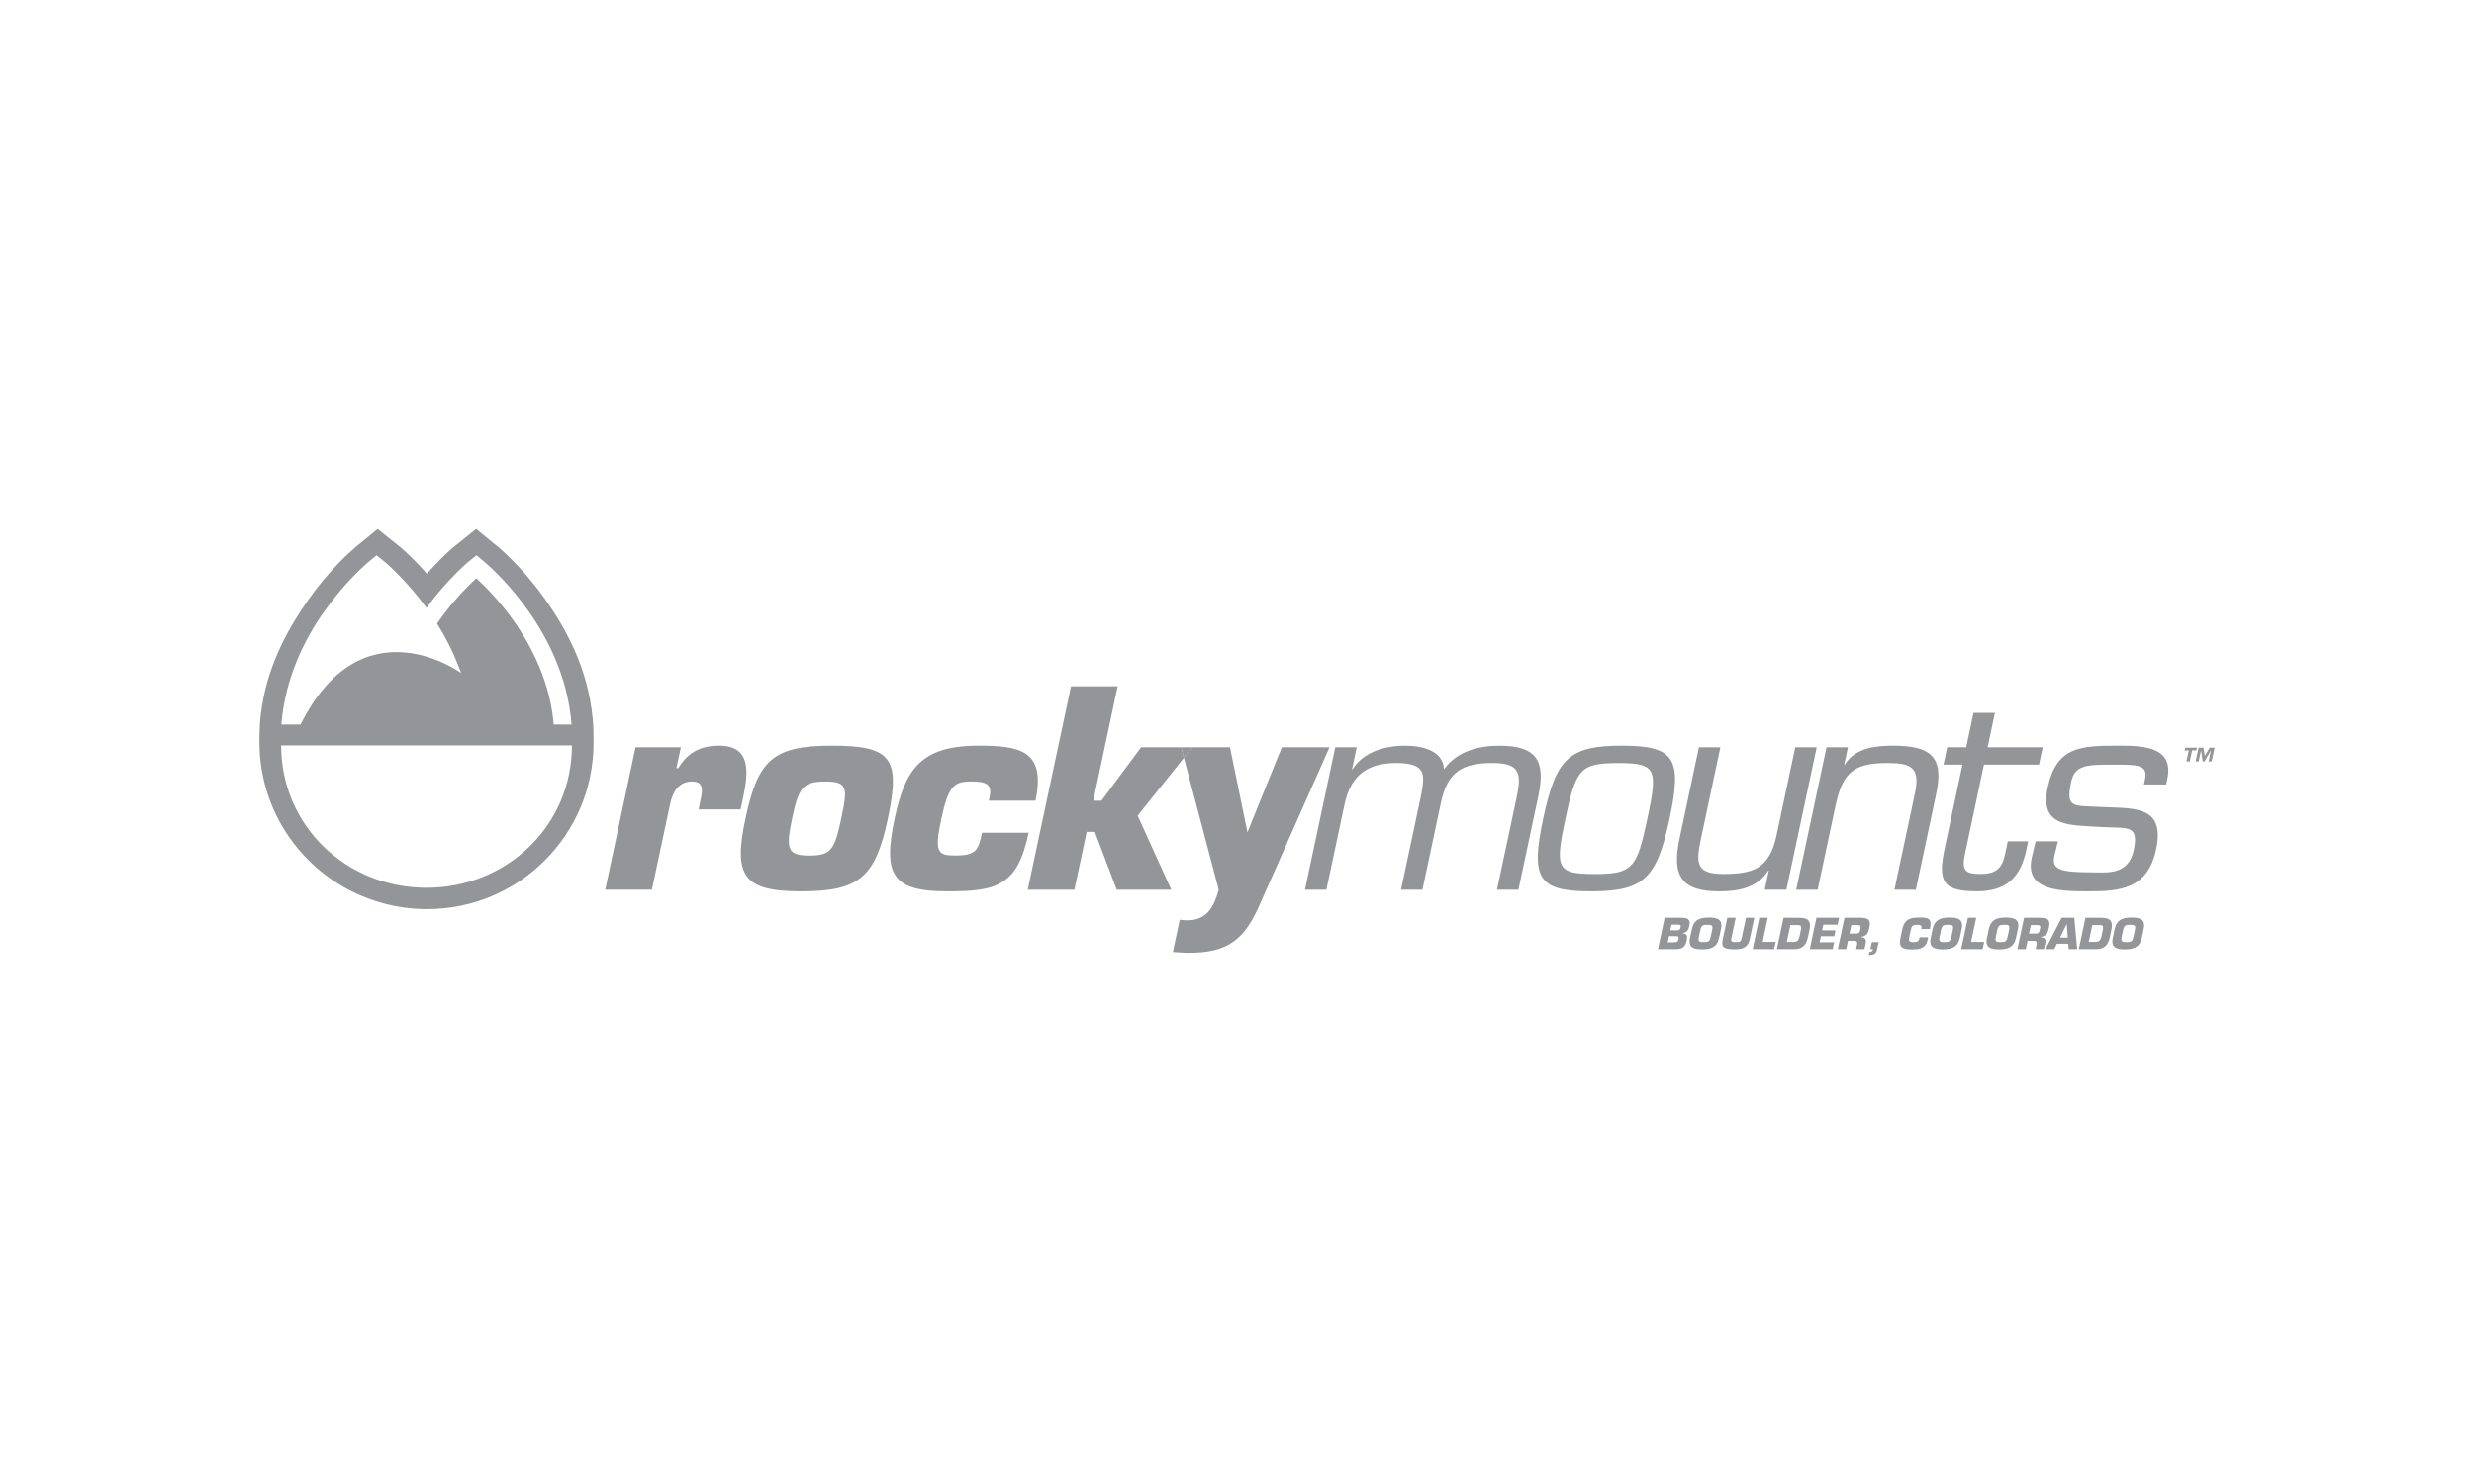 <?xml version="1.0" encoding="UTF-8"?>
<svg xmlns="http://www.w3.org/2000/svg" id="uuid-ca202ba8-5f99-4083-a316-bb33df74369a" data-name="Layer 1" viewBox="0 0 500 300">
  <defs>
    <style>
      .uuid-ef1c8936-d103-4f09-ada8-e7667676aefb {
        fill: #939598;
      }
    </style>
  </defs>
  <path class="uuid-ef1c8936-d103-4f09-ada8-e7667676aefb" d="M145.29,150.74c-3.51,0-6.25,1.26-8.21,4.55h-.38l.9-4.22h-9.16l-6.12,28.79h9.43l3.67-17.27c.5-2.36,1.64-4.61,4.49-4.61,2.58,0,1.99,2.25,1.56,4.28l-.29,1.37h8.5l.48-2.25c1.12-5.27,1.71-10.64-4.87-10.64Z"></path>
  <path class="uuid-ef1c8936-d103-4f09-ada8-e7667676aefb" d="M168.16,150.74c-12.01,0-15,2.96-17.5,14.75-2.45,11.52-.54,14.7,11.24,14.7s15.03-2.85,17.54-14.7c2.59-12.17.78-14.75-11.29-14.75ZM170.01,165.5c-1.33,6.25-2.02,7.46-6.41,7.46s-4.84-1.21-3.52-7.46c1.33-6.25,2.14-7.51,6.7-7.51s4.56,1.26,3.23,7.51Z"></path>
  <path class="uuid-ef1c8936-d103-4f09-ada8-e7667676aefb" d="M198.47,168.35c-.76,3.56-1.2,4.6-5.47,4.6-3.56,0-4.18-.71-2.75-7.46,1.4-6.58,2.59-7.51,5.93-7.51,1.97,0,3.02.22,3.55.82.53.6.49,1.53.11,3.07h9.43c2.18-10.25-3.28-11.13-11.56-11.13-11.79,0-14.82,4.99-16.9,14.75-2.41,11.35-.49,14.7,10.64,14.7,5.1,0,8.61-.27,11.15-1.92,2.59-1.59,4.15-4.55,5.29-9.92h-9.43Z"></path>
  <polygon class="uuid-ef1c8936-d103-4f09-ada8-e7667676aefb" points="240.97 151.07 240.97 151.07 230.61 151.07 222.61 161.87 220.96 161.87 225.88 138.74 216.45 138.74 207.71 179.86 217.14 179.86 219.62 168.18 221.27 168.18 225.7 179.86 236.72 179.86 229.92 164.89 239.28 153.19 238.72 151.07 240.97 151.07"></polygon>
  <path class="uuid-ef1c8936-d103-4f09-ada8-e7667676aefb" d="M259.06,151.07l-6.95,17.19-3.53-17.19h-7.62l-1.69,2.11,7.03,26.67h0c-.87,3.29-2.3,6.2-6.25,6.2-.55,0-1.08-.05-1.62-.11l-1.39,6.52c1.09.05,2.1.16,3.2.16,8.01,0,11.37-2.69,14.57-10.25l13.89-31.31h-9.65Z"></path>
  <polygon class="uuid-ef1c8936-d103-4f09-ada8-e7667676aefb" points="238.72 151.07 239.28 153.19 240.97 151.07 238.72 151.07"></polygon>
  <path class="uuid-ef1c8936-d103-4f09-ada8-e7667676aefb" d="M303.11,150.74c-3.9,0-8.53.93-11.27,4.77-.18-3.78-4.42-4.77-7.87-4.77-3.67,0-8.28,1.04-10.61,4.77h-.11l.94-4.44h-4.33l-6.12,28.79h4.33l3.68-17.33c1.25-5.87,4.72-8.28,10.42-8.28,6.25,0,5.73,2.47,5.08,6.31l-4.1,19.3h4.33l3.75-17.66c1.32-6.19,4.32-7.95,10.46-7.95,5.59,0,5.84,2.19,4.8,7.08l-3.94,18.53h4.33l4.03-18.97c1.52-7.13-.42-10.14-7.82-10.14Z"></path>
  <path class="uuid-ef1c8936-d103-4f09-ada8-e7667676aefb" d="M327.79,150.74c-10.7,0-13.33,2.58-15.91,14.75-2.57,12.12-1.04,14.7,9.65,14.7s13.32-2.58,15.9-14.7c2.59-12.17,1.05-14.75-9.64-14.75ZM332.94,165.5c-2.12,9.98-2.92,11.19-10.66,11.19s-8.02-1.21-5.9-11.19c2.13-10.03,2.94-11.24,10.67-11.24s8.02,1.21,5.89,11.24Z"></path>
  <path class="uuid-ef1c8936-d103-4f09-ada8-e7667676aefb" d="M347.48,180.19c3.78,0,7.6-.66,9.88-4.17h.11l-.82,3.84h4.39l6.12-28.79h-4.33l-3.78,17.77c-1.45,6.85-4.79,7.84-10.87,7.84-5.59,0-5.4-2.47-4.41-7.13l3.92-18.48h-4.33l-3.93,18.48c-1.61,7.57.42,10.64,8.05,10.64Z"></path>
  <path class="uuid-ef1c8936-d103-4f09-ada8-e7667676aefb" d="M382.87,179.86h4.33l4.06-19.14c1.81-8.01-1.33-9.98-8.73-9.98-3.29,0-7.59.38-9.7,3.84h-.11l.75-3.51h-4.33l-6.12,28.79h4.33l3.57-16.78c1.41-6.64,3.41-8.83,10.48-8.83,4.88,0,6.72.88,5.61,6.14l-4.14,19.47Z"></path>
  <path class="uuid-ef1c8936-d103-4f09-ada8-e7667676aefb" d="M339.75,185.54h-3.32l-1.35,6.34h3.36c1.35,0,2.12-.21,2.45-1.77.17-.79.13-1.36-.8-1.42v-.07c.88-.13,1.15-.66,1.32-1.46.29-1.39-.4-1.62-1.66-1.62ZM339.24,189.85c-.11.52-.36.64-.91.64h-1.28l.26-1.24h1.31c.55,0,.73.07.61.6ZM339.65,187.47c-.11.51-.27.61-.87.61h-1.21l.24-1.15h1.42c.47.02.5.16.42.54Z"></path>
  <path class="uuid-ef1c8936-d103-4f09-ada8-e7667676aefb" d="M345.37,185.49c-1.71,0-3.01.37-3.43,2.32l-.38,1.79c-.42,1.95.72,2.32,2.44,2.32s3.01-.37,3.43-2.32l.38-1.79c.41-1.95-.72-2.32-2.44-2.32ZM346.03,187.99l-.31,1.43c-.2.95-.53,1.04-1.41,1.04s-1.15-.09-.97-1.04l.31-1.43c.22-.94.53-1.03,1.41-1.03s1.17.09.97,1.03Z"></path>
  <path class="uuid-ef1c8936-d103-4f09-ada8-e7667676aefb" d="M352.87,185.54l-.88,4.11c-.15.74-.41.8-1.13.8s-1.11,0-.96-.73l.89-4.19h-1.69l-.9,4.22c-.32,1.52-.19,2.16,2.34,2.16,1.86,0,2.75-.47,3.11-2.16l.9-4.22h-1.69Z"></path>
  <polygon class="uuid-ef1c8936-d103-4f09-ada8-e7667676aefb" points="357.26 185.54 355.57 185.54 354.22 191.88 358.55 191.88 358.87 190.41 356.23 190.41 357.26 185.54"></polygon>
  <path class="uuid-ef1c8936-d103-4f09-ada8-e7667676aefb" d="M363.67,185.54h-3.21l-1.35,6.34h3.44c1.77,0,2.5-.82,2.87-2.55l.28-1.33c.38-1.8-.26-2.46-2.03-2.46ZM363.96,188l-.28,1.33c-.14.67-.46,1.08-1.08,1.08h-1.48l.72-3.4h1.48c.59,0,.82.17.64.99Z"></path>
  <polygon class="uuid-ef1c8936-d103-4f09-ada8-e7667676aefb" points="371.38 186.93 371.68 185.54 367.11 185.54 365.76 191.88 370.39 191.88 370.68 190.49 367.75 190.49 368.01 189.26 370.71 189.26 370.96 188.08 368.26 188.08 368.5 186.93 371.38 186.93"></polygon>
  <path class="uuid-ef1c8936-d103-4f09-ada8-e7667676aefb" d="M377.81,187.46c.34-1.58-.31-1.89-1.77-1.92h-3.26l-1.35,6.34h1.69l.36-1.68h1.31c.51,0,.64.32.52.79l-.19.89h1.69l.27-1.28c.15-.72-.21-1.1-.9-1.12v-.07c1.28-.28,1.41-.9,1.63-1.95ZM376.01,187.74c-.15.72-.19.99-.91.99h-1.31l.36-1.71h1.31c.55,0,.67.16.54.73Z"></path>
  <path class="uuid-ef1c8936-d103-4f09-ada8-e7667676aefb" d="M378.02,191.88h.52c-.09.42-.25.56-.73.56l-.14.63c1.16,0,1.55-.33,1.71-1.2l.3-1.42h-1.37l-.3,1.42Z"></path>
  <path class="uuid-ef1c8936-d103-4f09-ada8-e7667676aefb" d="M387.94,185.49c-1.86,0-3.05.31-3.49,2.4l-.35,1.64c-.5,2.32.74,2.4,2.47,2.4.73,0,1.43,0,2.11-.46.68-.48.82-1.11.97-1.8l.04-.19h-1.74l-.04.19c-.16.74-.51.79-1.21.79-1.02,0-.98-.36-.78-1.31l.21-.99c.2-.91.35-1.2,1.31-1.2.57,0,.96.04.9.61l-.05.25h1.74l.05-.25c.37-1.9-.4-2.08-2.14-2.08Z"></path>
  <path class="uuid-ef1c8936-d103-4f09-ada8-e7667676aefb" d="M394.02,185.49c-1.72,0-3.01.37-3.43,2.32l-.38,1.79c-.42,1.95.72,2.32,2.44,2.32s3.01-.37,3.43-2.32l.38-1.79c.41-1.95-.72-2.32-2.43-2.32ZM394.68,187.99l-.31,1.43c-.2.95-.53,1.04-1.41,1.04s-1.15-.09-.97-1.04l.3-1.43c.23-.94.53-1.03,1.41-1.03s1.17.09.97,1.03Z"></path>
  <polygon class="uuid-ef1c8936-d103-4f09-ada8-e7667676aefb" points="399.4 185.54 397.71 185.54 396.36 191.88 400.69 191.88 401.01 190.41 398.36 190.41 399.4 185.54"></polygon>
  <path class="uuid-ef1c8936-d103-4f09-ada8-e7667676aefb" d="M405.38,185.49c-1.72,0-3.01.37-3.43,2.32l-.38,1.79c-.42,1.95.72,2.32,2.44,2.32s3.01-.37,3.43-2.32l.38-1.79c.42-1.95-.72-2.32-2.44-2.32ZM406.04,187.99l-.3,1.43c-.2.95-.53,1.04-1.41,1.04s-1.15-.09-.97-1.04l.3-1.43c.22-.94.53-1.03,1.41-1.03s1.17.09.97,1.03Z"></path>
  <path class="uuid-ef1c8936-d103-4f09-ada8-e7667676aefb" d="M412.46,189.48l.02-.07c1.26-.28,1.39-.9,1.62-1.95.34-1.58-.31-1.89-1.77-1.92h-3.26l-1.35,6.34h1.69l.36-1.68h1.31c.51,0,.64.32.52.79l-.19.89h1.69l.27-1.28c.15-.72-.21-1.1-.9-1.12ZM412.29,187.74c-.15.72-.18.99-.91.99h-1.31l.37-1.71h1.31c.56,0,.67.16.55.73Z"></path>
  <path class="uuid-ef1c8936-d103-4f09-ada8-e7667676aefb" d="M416.65,185.54l-3.25,6.34h1.76l.55-1.09h2.27l.1,1.09h1.72l-.58-6.34h-2.56ZM416.33,189.55l1.35-2.74h.02l.2,2.74h-1.57Z"></path>
  <path class="uuid-ef1c8936-d103-4f09-ada8-e7667676aefb" d="M424.69,185.54h-3.21l-1.35,6.34h3.44c1.76,0,2.5-.82,2.86-2.55l.28-1.33c.38-1.8-.26-2.46-2.03-2.46ZM424.98,188l-.28,1.33c-.14.67-.46,1.08-1.08,1.08h-1.48l.72-3.4h1.48c.59,0,.82.17.64.99Z"></path>
  <path class="uuid-ef1c8936-d103-4f09-ada8-e7667676aefb" d="M430.81,185.49c-1.71,0-3.01.37-3.43,2.32l-.38,1.79c-.42,1.95.72,2.32,2.43,2.32s3.01-.37,3.43-2.32l.38-1.79c.42-1.95-.72-2.32-2.44-2.32ZM431.47,187.99l-.3,1.43c-.2.95-.53,1.04-1.41,1.04s-1.15-.09-.97-1.04l.3-1.43c.22-.94.53-1.03,1.41-1.03s1.17.09.97,1.03Z"></path>
  <polygon class="uuid-ef1c8936-d103-4f09-ada8-e7667676aefb" points="77.11 182.51 77.13 182.51 77.11 182.51 77.11 182.51"></polygon>
  <path class="uuid-ef1c8936-d103-4f09-ada8-e7667676aefb" d="M119.78,145.26c-.93-10.13-5.43-18.2-9.52-24.01-3.82-5.42-7.65-9-9.31-10.46l-.05-.04-4.67-3.83-4.74,3.82-.07.06c-1.04.91-2.93,2.66-5.14,5.16-2.21-2.51-4.1-4.26-5.14-5.16l-.07-.06-4.74-3.81-4.67,3.82-.05.05c-1.66,1.46-5.49,5.03-9.31,10.45-3.71,5.29-7.98,12.59-9.36,21.6-.44,2.47-.51,4.72-.51,7.16,0,7.74,2.62,14.91,7.01,20.59,4.39,5.69,10.56,9.94,17.7,11.92h-.02c2.93.83,6.03,1.28,9.22,1.27,18.56,0,33.61-15.04,33.62-33.6,0-.11,0-.41,0-.81,0-.54,0-1.27-.03-2.01-.03-.7-.05-1.36-.16-2.11ZM65.59,123.53c3.6-5.1,7.24-8.51,8.73-9.81l1.79-1.47,1.82,1.47c1.02.89,3.03,2.75,5.35,5.47.94,1.1,1.93,2.34,2.92,3.7.99-1.37,1.98-2.6,2.92-3.7,2.32-2.71,4.34-4.58,5.35-5.47l1.82-1.47,1.79,1.47c1.49,1.3,5.13,4.71,8.73,9.81,4.01,5.69,7.98,13.54,8.7,22.94h-3.6c-.71-8.42-4.31-15.59-8.03-20.88-2.98-4.23-6.02-7.23-7.61-8.69-1.02.93-2.63,2.49-4.44,4.61-1.12,1.31-2.32,2.83-3.5,4.55,1.55,2.47,3.02,5.25,4.21,8.32l.66,1.67s-19.98-14.59-32.45,10.41h-3.88c.72-9.4,4.69-17.25,8.7-22.94ZM86.2,179.47c-16.23,0-29.38-12.55-29.38-28.78h58.77c0,16.23-13.16,28.78-29.39,28.78Z"></path>
  <path class="uuid-ef1c8936-d103-4f09-ada8-e7667676aefb" d="M399.47,180.19c5.92,0,8.85-2.69,10.06-8.39l.36-1.72h-4.11l-.36,1.72c-.58,2.74-1.04,4.88-5.1,4.88-3.18,0-3.85-.71-3.24-3.84l3.88-18.26h11.13l.74-3.51h-11.13l1.48-6.96h-4.33l-1.48,6.96h-3.84l-.75,3.51h3.84l-3.6,16.94c-1.43,6.74-.31,8.66,6.44,8.66Z"></path>
  <path class="uuid-ef1c8936-d103-4f09-ada8-e7667676aefb" d="M428.21,150.74c-7.79,0-12.59.17-14.37,8.5-1.74,8.17,4.71,7.51,10.87,7.95,5.2.33,7.65-.66,6.51,4.72-1.09,5.1-5.5,4.44-8.45,4.44-6.58,0-8.15-.61-7.57-3.35l.71-2.92h-4.5l-.8,3.36c-1.36,6.42,5.09,6.75,11.34,6.75s12.08-.33,13.8-8.45c1.99-9.38-5-8.22-12.31-8.66-4.45-.22-5.96.16-4.86-4.99.76-3.56,3.38-3.51,8.81-3.51,4.55,0,6.74,0,6.13,2.91l-.23,1.1h4.5l.23-1.1c1.38-6.52-4.76-6.75-9.81-6.75Z"></path>
  <polygon class="uuid-ef1c8936-d103-4f09-ada8-e7667676aefb" points="446.58 151.15 445.6 152.8 445.32 151.15 444.34 151.15 443.74 153.94 444.35 153.94 444.83 151.69 444.85 151.69 445.17 153.94 445.53 153.94 446.83 151.69 446.84 151.69 446.36 153.94 446.97 153.94 447.57 151.15 446.58 151.15"></polygon>
  <polygon class="uuid-ef1c8936-d103-4f09-ada8-e7667676aefb" points="444 151.15 441.63 151.15 441.51 151.69 442.36 151.69 441.88 153.94 442.55 153.94 443.03 151.69 443.89 151.69 444 151.15"></polygon>
</svg>
